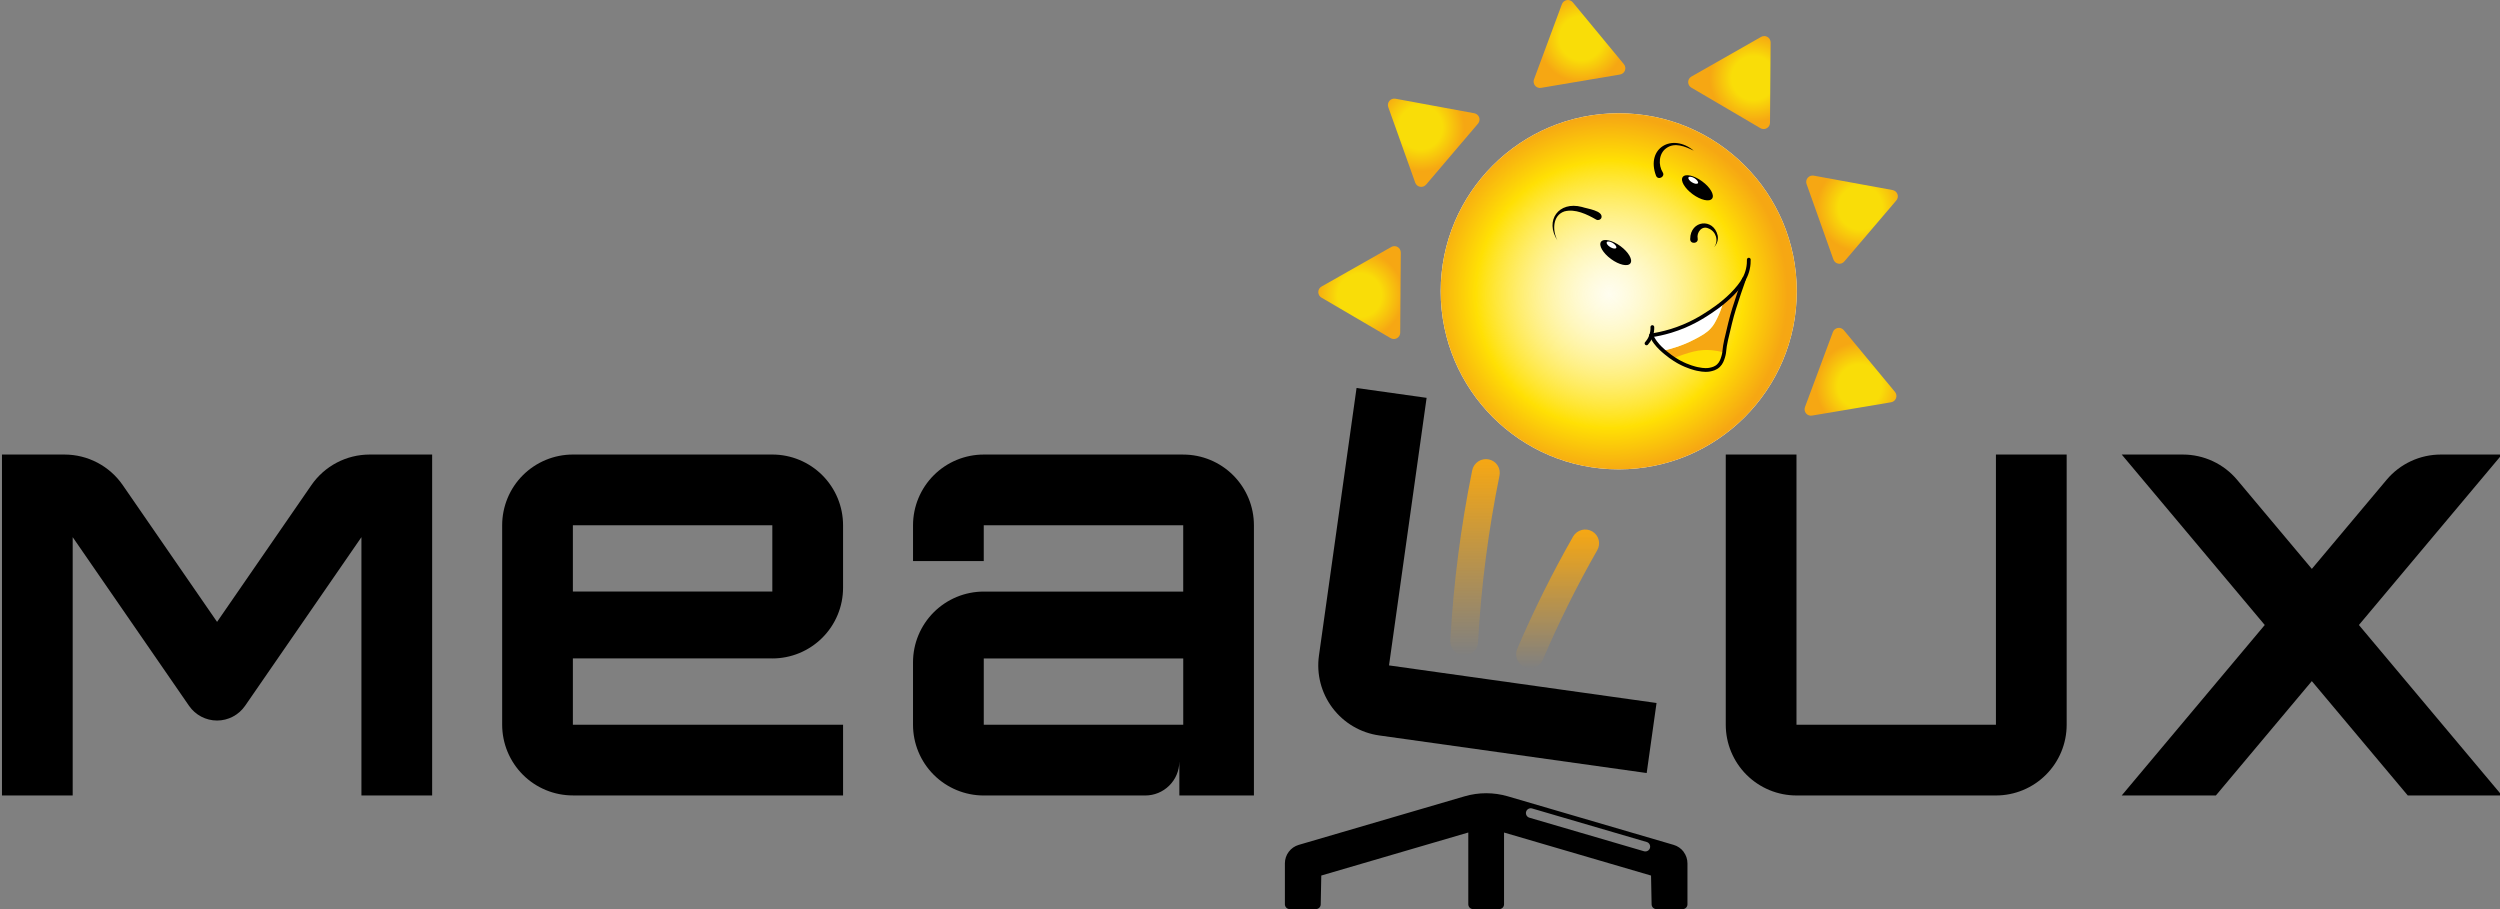 <?xml version="1.0" encoding="UTF-8"?><svg id="Layer_1" xmlns="http://www.w3.org/2000/svg" xmlns:xlink="http://www.w3.org/1999/xlink" viewBox="0 0 132 48"><rect x="0" y="0" width="132" height="48" fill="#808080" stroke="none"/><defs><style>.cls-1{fill:url(#radial-gradient-7);}.cls-2{fill:url(#radial-gradient-6);}.cls-3{fill:url(#radial-gradient-5);}.cls-4{fill:url(#radial-gradient-4);}.cls-5{fill:url(#radial-gradient-3);}.cls-6{fill:url(#radial-gradient-2);}.cls-7{fill:url(#linear-gradient-2);}.cls-8{fill:url(#radial-gradient);}.cls-9{fill:url(#linear-gradient);}.cls-10{fill:#f6a713;}.cls-11{fill:none;stroke:#000;stroke-linecap:round;stroke-linejoin:round;stroke-width:.198px;}.cls-12{fill:#fff;}.cls-13{fill:#ffe004;}</style><linearGradient id="linear-gradient" x1="-424.48" y1="-2058.624" x2="-424.48" y2="-2048.256" gradientTransform="translate(502.362 -2024.017) scale(1 -1)" gradientUnits="userSpaceOnUse"><stop offset="0" stop-color="#f6a713" stop-opacity="0"/><stop offset="1" stop-color="#f6a713"/></linearGradient><linearGradient id="linear-gradient-2" x1="-420.12" y1="-2059.303" x2="-420.12" y2="-2051.976" xlink:href="#linear-gradient"/><radialGradient id="radial-gradient" cx="-2433.523" cy="392.456" fx="-2433.523" fy="392.456" r="1" gradientTransform="translate(-5625.217 44.55) rotate(170.412) scale(2.316 -2.316)" gradientUnits="userSpaceOnUse"><stop offset=".5" stop-color="#f9dd08"/><stop offset="1" stop-color="#f6a713"/></radialGradient><radialGradient id="radial-gradient-2" cx="-1807.39" cy="524.688" fx="-1807.39" fy="524.688" r=".999" gradientTransform="translate(-3563.765 2406.235) rotate(130.41) scale(2.316 -2.316)" xlink:href="#radial-gradient"/><radialGradient id="radial-gradient-3" cx="-1242.73" cy="223.543" fx="-1242.73" fy="223.543" r="1" gradientTransform="translate(-466.524 2889.99) rotate(90.41) scale(2.316 -2.316)" xlink:href="#radial-gradient"/><radialGradient id="radial-gradient-4" cx="-2379.007" cy="-1227.063" fx="-2379.007" fy="-1227.063" r="1" gradientTransform="translate(-643.47 -6134.608) rotate(-69.587) scale(2.316 -2.316)" xlink:href="#radial-gradient"/><radialGradient id="radial-gradient-5" cx="-2806.574" cy="-750.924" fx="-2806.574" fy="-750.924" r="1" gradientTransform="translate(-3719.001 -5530.086) rotate(-109.584) scale(2.316 -2.316)" xlink:href="#radial-gradient"/><radialGradient id="radial-gradient-6" cx="-2828.172" cy="-111.386" fx="-2828.172" fy="-111.386" r="1" gradientTransform="translate(-5686.488 -3089.818) rotate(-149.581) scale(2.316 -2.316)" xlink:href="#radial-gradient"/><radialGradient id="radial-gradient-7" cx="-2008.103" cy="-181.746" fx="-2008.103" fy="-181.746" r="1" gradientTransform="translate(-16465.847 9255.538) rotate(155.998) scale(9.401 -9.401)" gradientUnits="userSpaceOnUse"><stop offset="0" stop-color="#fff8c0" stop-opacity=".25"/><stop offset=".75" stop-color="#ffe004"/><stop offset="1" stop-color="#f6a713"/></radialGradient></defs><path class="cls-12" d="M85.469,24.782c5.192,0,9.401-4.209,9.401-9.401s-4.209-9.401-9.401-9.401-9.401,4.209-9.401,9.401,4.209,9.401,9.401,9.401Z"/><path class="cls-9" d="M77.283,34.606h.004c.191.008.378-.06.519-.188.141-.129.226-.308.235-.499.163-2.959.542-5.902,1.132-8.806.039-.187.003-.382-.101-.542-.104-.16-.268-.273-.455-.313h-.004c-.095-.021-.193-.023-.289-.005-.096.018-.187.054-.269.107-.082.053-.152.122-.207.202-.055.08-.094.171-.114.266-.604,2.969-.991,5.978-1.158,9.003-.005.097.01.195.043.287s.084.176.149.248c.066.072.145.131.233.172.088.042.184.065.281.07Z"/><path class="cls-7" d="M81.457,34.842c.848-1.984,1.809-3.918,2.878-5.792.096-.166.123-.362.074-.548-.049-.185-.168-.344-.333-.441-.084-.05-.177-.082-.273-.096-.097-.014-.195-.008-.289.017-.094.025-.183.068-.261.127s-.143.133-.192.217c-1.096,1.92-2.081,3.9-2.951,5.933-.038.09-.058.186-.058.284,0,.098.018.194.055.284.037.09.091.172.16.241.069.069.15.124.241.161h.002c.177.074.376.074.553.001.177-.073.319-.213.393-.39Z"/><path class="cls-8" d="M81.366,4.639l4.172-.705c.058-.01.113-.035.158-.072.046-.038.08-.086.101-.142.021-.055.026-.115.016-.173-.01-.058-.035-.113-.072-.158l-2.699-3.267c-.038-.045-.086-.08-.142-.101-.055-.021-.115-.026-.173-.016-.058.01-.113.035-.158.072-.045.038-.08.087-.101.142l-1.473,3.972c-.021.055-.026.115-.016.173.01.058.035.113.072.158.038.045.086.08.142.101.055.021.115.026.173.016Z"/><path class="cls-6" d="M75.296,9.75l2.743-3.222c.038-.045.064-.099.075-.157.011-.058.006-.118-.014-.173-.02-.056-.054-.105-.099-.143-.045-.038-.099-.064-.157-.075l-4.167-.768c-.058-.011-.118-.006-.173.014-.056.02-.105.054-.143.099-.038.045-.064.099-.075.157-.011.058-.006.118.014.173l1.424,3.99c.02.055.054.105.099.143.045.038.099.064.157.074.058.011.118.006.173-.014.056-.02.105-.054.143-.099Z"/><path class="cls-5" d="M73.931,17.566l.031-4.232c0-.059-.015-.117-.044-.168-.029-.051-.071-.094-.122-.124-.051-.03-.108-.046-.167-.046-.059,0-.117.015-.168.044l-3.686,2.091c-.051.029-.094.071-.124.122-.03.051-.046.109-.046.168,0,.059.015.117.044.168.029.051.071.094.122.124l3.655,2.141c.051.03.109.046.168.046s.117-.015.168-.044c.051-.029.094-.071.124-.122s.046-.109.046-.168Z"/><path class="cls-4" d="M96.778,17.529l-1.476,3.966c-.021.055-.026.115-.016.173.01.058.035.113.072.158.037.045.086.08.142.101.055.021.115.026.173.016l4.179-.704c.058-.01.113-.035.158-.072.046-.038.08-.086.101-.142.02-.055.026-.115.016-.173-.01-.058-.035-.113-.072-.158l-2.703-3.262c-.037-.045-.086-.08-.142-.101-.055-.021-.115-.026-.173-.016-.058.01-.112.035-.158.072-.045.038-.08.086-.101.142Z"/><path class="cls-3" d="M95.387,9.716l1.418,3.987c.02.056.054.105.099.143.045.038.099.064.157.075.058.011.118.006.173-.014.056-.02.105-.054.143-.099l2.749-3.225c.038-.045.064-.099.075-.157.01-.058.006-.118-.014-.173-.02-.056-.054-.105-.099-.143-.045-.038-.099-.064-.157-.075l-4.167-.761c-.058-.011-.118-.006-.173.014-.055.02-.105.054-.143.099-.038.045-.064.099-.075.157-.011.058-.006.118.014.173Z"/><path class="cls-2" d="M89.301,4.626l3.649,2.142c.051.03.109.046.168.046.059,0,.117-.015.168-.044.051-.029.094-.071.124-.122.03-.051.046-.109.046-.168l.033-4.238c0-.059-.015-.117-.044-.168-.029-.051-.071-.094-.122-.124-.051-.03-.109-.046-.168-.046-.059,0-.117.015-.168.044l-3.682,2.096c-.051.029-.094.071-.124.122-.03.051-.046.109-.046.168,0,.059.015.117.044.168.029.051.071.094.122.124Z"/><path class="cls-1" d="M85.469,24.782c5.192,0,9.401-4.209,9.401-9.401s-4.209-9.401-9.401-9.401-9.401,4.209-9.401,9.401,4.209,9.401,9.401,9.401Z"/><path d="M85.06,13.675c.428.314.887.418,1.024.229.139-.186-.096-.593-.525-.909-.428-.314-.888-.417-1.025-.23-.138.188.098.594.526.91Z"/><path class="cls-12" d="M85.021,13.048c.137.083.278.103.316.042.036-.058-.046-.176-.182-.262-.139-.084-.28-.104-.316-.043-.038.06.043.176.181.262Z"/><path d="M89.374,10.255c.428.314.889.419,1.026.229.138-.186-.098-.596-.527-.909-.427-.316-.886-.417-1.024-.23-.139.189.097.594.525.91Z"/><path class="cls-12" d="M89.337,9.627c.136.084.275.105.314.044.037-.058-.046-.176-.182-.262-.137-.083-.278-.103-.316-.043-.036.06.044.179.184.262Z"/><path d="M82.232,12.698c-.684-1.061.069-2.093,1.293-1.771.273.096,1.146.195,1.029.578-.046.099-.164.142-.263.096-.496-.285-1.122-.592-1.693-.438-.632.216-.635,1.013-.366,1.535h0Z"/><path d="M89.434,7.958c-.449-.221-1.012-.464-1.46-.13-.398.284-.421.891-.183,1.269.151.237-.249.441-.353.179-.549-1.463.857-2.269,1.995-1.318h0Z"/><path d="M89.242,12.617c.009-.994,1.23-1.124,1.452-.18.041.226-.039.455-.185.608.255-.348.084-.839-.301-.983-.356-.17-.635.219-.571.528.056.286-.409.319-.395.028h0Z"/><path class="cls-10" d="M91.824,15.118c-.251.318-.546.6-.837.839h0c-.015.056-.032.108-.048.16-.087.283-.186.513-.272.684-.108.215-.185.365-.339.535-.221.243-.466.375-.826.566-.25.133-.45.217-.523.247-.272.112-.66.252-1.162.365l-.003-.004h0c.044.039.088.076.131.112.352.295.661.463.739.505.451.24.819.327.931.351.382.083.574.054.66.037.128-.026.308-.064.463-.213.147-.142.201-.315.245-.457.052-.168.061-.302.064-.335.023-.306.118-.693.308-1.468.134-.547.265-.938.473-1.564.097-.29.187-.547.264-.76-.079.145-.171.275-.268.398Z"/><path class="cls-12" d="M90.29,16.47c-.402.265-1.078.703-2.074,1.005-.394.119-.747.19-1.032.233.061.114.124.243.224.374.14.184.275.316.407.431h0s.003.003.003.003c.502-.113.89-.253,1.162-.365.073-.03.273-.115.523-.247.359-.191.604-.324.826-.566.155-.169.231-.32.339-.535.102-.202.223-.484.32-.844-.244.201-.485.373-.696.512Z"/><path class="cls-13" d="M89.615,19.48c.382.083.574.054.66.037.128-.026.308-.064.463-.213.147-.142.201-.315.245-.457.027-.089.043-.168.052-.228-.474-.141-.863-.15-1.099-.135-.388.025-.691.121-1.001.219-.218.069-.412.145-.587.22.164.109.291.181.337.205.451.24.819.327.931.351Z"/><path class="cls-11" d="M86.936,18.132c.062-.069.137-.168.198-.3.107-.231.115-.444.11-.563"/><path class="cls-11" d="M92.337,13.709c.003.121-.004.295-.05.499-.085.375-.263.658-.463.911-.462.584-1.072,1.047-1.533,1.351-.402.265-1.078.703-2.074,1.005-.394.119-.747.19-1.032.233"/><path class="cls-11" d="M87.184,17.707c.061.114.124.243.224.374.186.246.365.398.537.543.352.295.661.463.739.505.451.24.819.327.931.351.382.083.574.054.66.037.128-.026.308-.064.463-.213.147-.142.201-.315.245-.457.052-.168.061-.302.064-.335.023-.306.118-.693.308-1.468.134-.547.265-.938.473-1.564.097-.29.187-.547.264-.76"/><path d="M132.104,24h-3.231c-.545,0-1.084.119-1.578.35-.495.23-.932.566-1.283.984l-3.947,4.703-3.946-4.703c-.351-.418-.789-.754-1.283-.984-.494-.23-1.033-.35-1.578-.35h-3.231l7.552,9-7.552,9h4.972l5.065-6.037,5.066,6.037h4.972l-7.552-9,7.552-9Z"/><path d="M105.385,38.266h-10.531v-14.266h-3.734v14.266c0,.49.096.976.284,1.429.188.453.463.865.81,1.212.347.347.759.622,1.212.81.453.188.939.284,1.428.284h10.531c.99,0,1.941-.393,2.641-1.094.701-.7,1.094-1.65,1.094-2.641v-14.266h-3.735v14.266Z"/><path d="M19.516,24c-.605,0-1.201.147-1.736.428-.535.281-.995.688-1.338,1.186l-4.981,7.221-4.981-7.221c-.343-.498-.803-.905-1.338-1.186-.535-.281-1.131-.428-1.736-.428H.104v18h3.734v-13.639l6.144,8.907c.165.239.386.435.644.57.258.135.544.206.835.206s.578-.071.835-.206c.258-.135.478-.331.644-.57l6.144-8.906v13.638h3.734v-18h-3.302Z"/><path d="M40.779,34.766c.49,0,.976-.097,1.429-.284.453-.188.865-.463,1.212-.81.347-.347.622-.758.81-1.212.188-.453.284-.939.284-1.429v-3.297c0-.49-.097-.976-.284-1.429-.188-.453-.463-.865-.81-1.212-.347-.347-.759-.622-1.212-.81-.453-.188-.939-.284-1.429-.284h-10.531c-.49,0-.976.097-1.429.284-.453.188-.865.463-1.212.809-.347.347-.622.758-.809,1.212s-.284.939-.284,1.429v10.531c0,.49.097.976.284,1.429.188.453.463.865.809,1.212s.758.622,1.212.81c.453.188.939.284,1.429.284h14.266v-3.734h-14.266v-3.5h10.531ZM30.248,27.734h10.531v3.5h-10.531v-3.5Z"/><path d="M62.475,24h-10.532c-.99,0-1.94.393-2.641,1.094-.7.7-1.094,1.65-1.094,2.641v1.89h3.734v-1.89h10.532v3.5h-10.532c-.49,0-.976.097-1.429.284-.453.188-.865.463-1.212.81-.347.347-.622.758-.81,1.212-.188.453-.284.939-.284,1.429v3.297c0,.99.393,1.94,1.094,2.641.7.7,1.65,1.094,2.641,1.094h8.528c.471,0,.924-.185,1.26-.516.337-.33.53-.78.538-1.251h.002v1.767h3.937v-14.266c0-.49-.096-.976-.284-1.429-.188-.453-.463-.865-.81-1.212-.347-.347-.759-.622-1.211-.81-.454-.188-.939-.284-1.429-.284ZM62.475,38.266h-10.532v-3.5h10.532v3.5Z"/><path d="M75.324,21.006l-3.698-.52-1.985,14.127c-.138.981.12,1.976.716,2.767.596.791,1.482,1.313,2.463,1.451l14.125,1.985.52-3.698-14.125-1.985,1.985-14.127Z"/><path d="M88.897,44.976c-.132-.176-.317-.304-.527-.366l-8.758-2.564c-.745-.218-1.537-.218-2.282,0l-8.758,2.564c-.211.062-.396.19-.527.366-.132.176-.203.389-.203.609v2.161c0,.067.027.132.074.18s.112.074.179.074h1.385c.067,0,.13-.026.178-.073.048-.047.075-.11.076-.176l.03-1.523,7.762-2.272v3.79c0,.067.027.132.074.18s.112.074.179.074h1.38c.033,0,.066-.007.097-.019.031-.013.059-.031.083-.055.023-.024.042-.052.055-.082.013-.031.019-.064.019-.097v-3.79l7.762,2.272.03,1.523c.001.066.029.13.076.176.047.047.111.073.178.073h1.385c.033,0,.066-.007.097-.019.031-.013.059-.031.083-.055.023-.024.042-.052.055-.082.013-.031.019-.064.019-.097v-2.161c0-.22-.071-.433-.203-.609ZM87.118,44.774c-.019.065-.063.119-.122.151-.059.032-.129.04-.193.021l-6.052-1.772c-.065-.019-.119-.063-.151-.122-.032-.059-.04-.129-.021-.193.019-.065.063-.119.122-.151.059-.032.129-.04.193-.021l6.052,1.771c.065.019.119.063.151.122.032.059.04.129.021.193Z"/></svg>